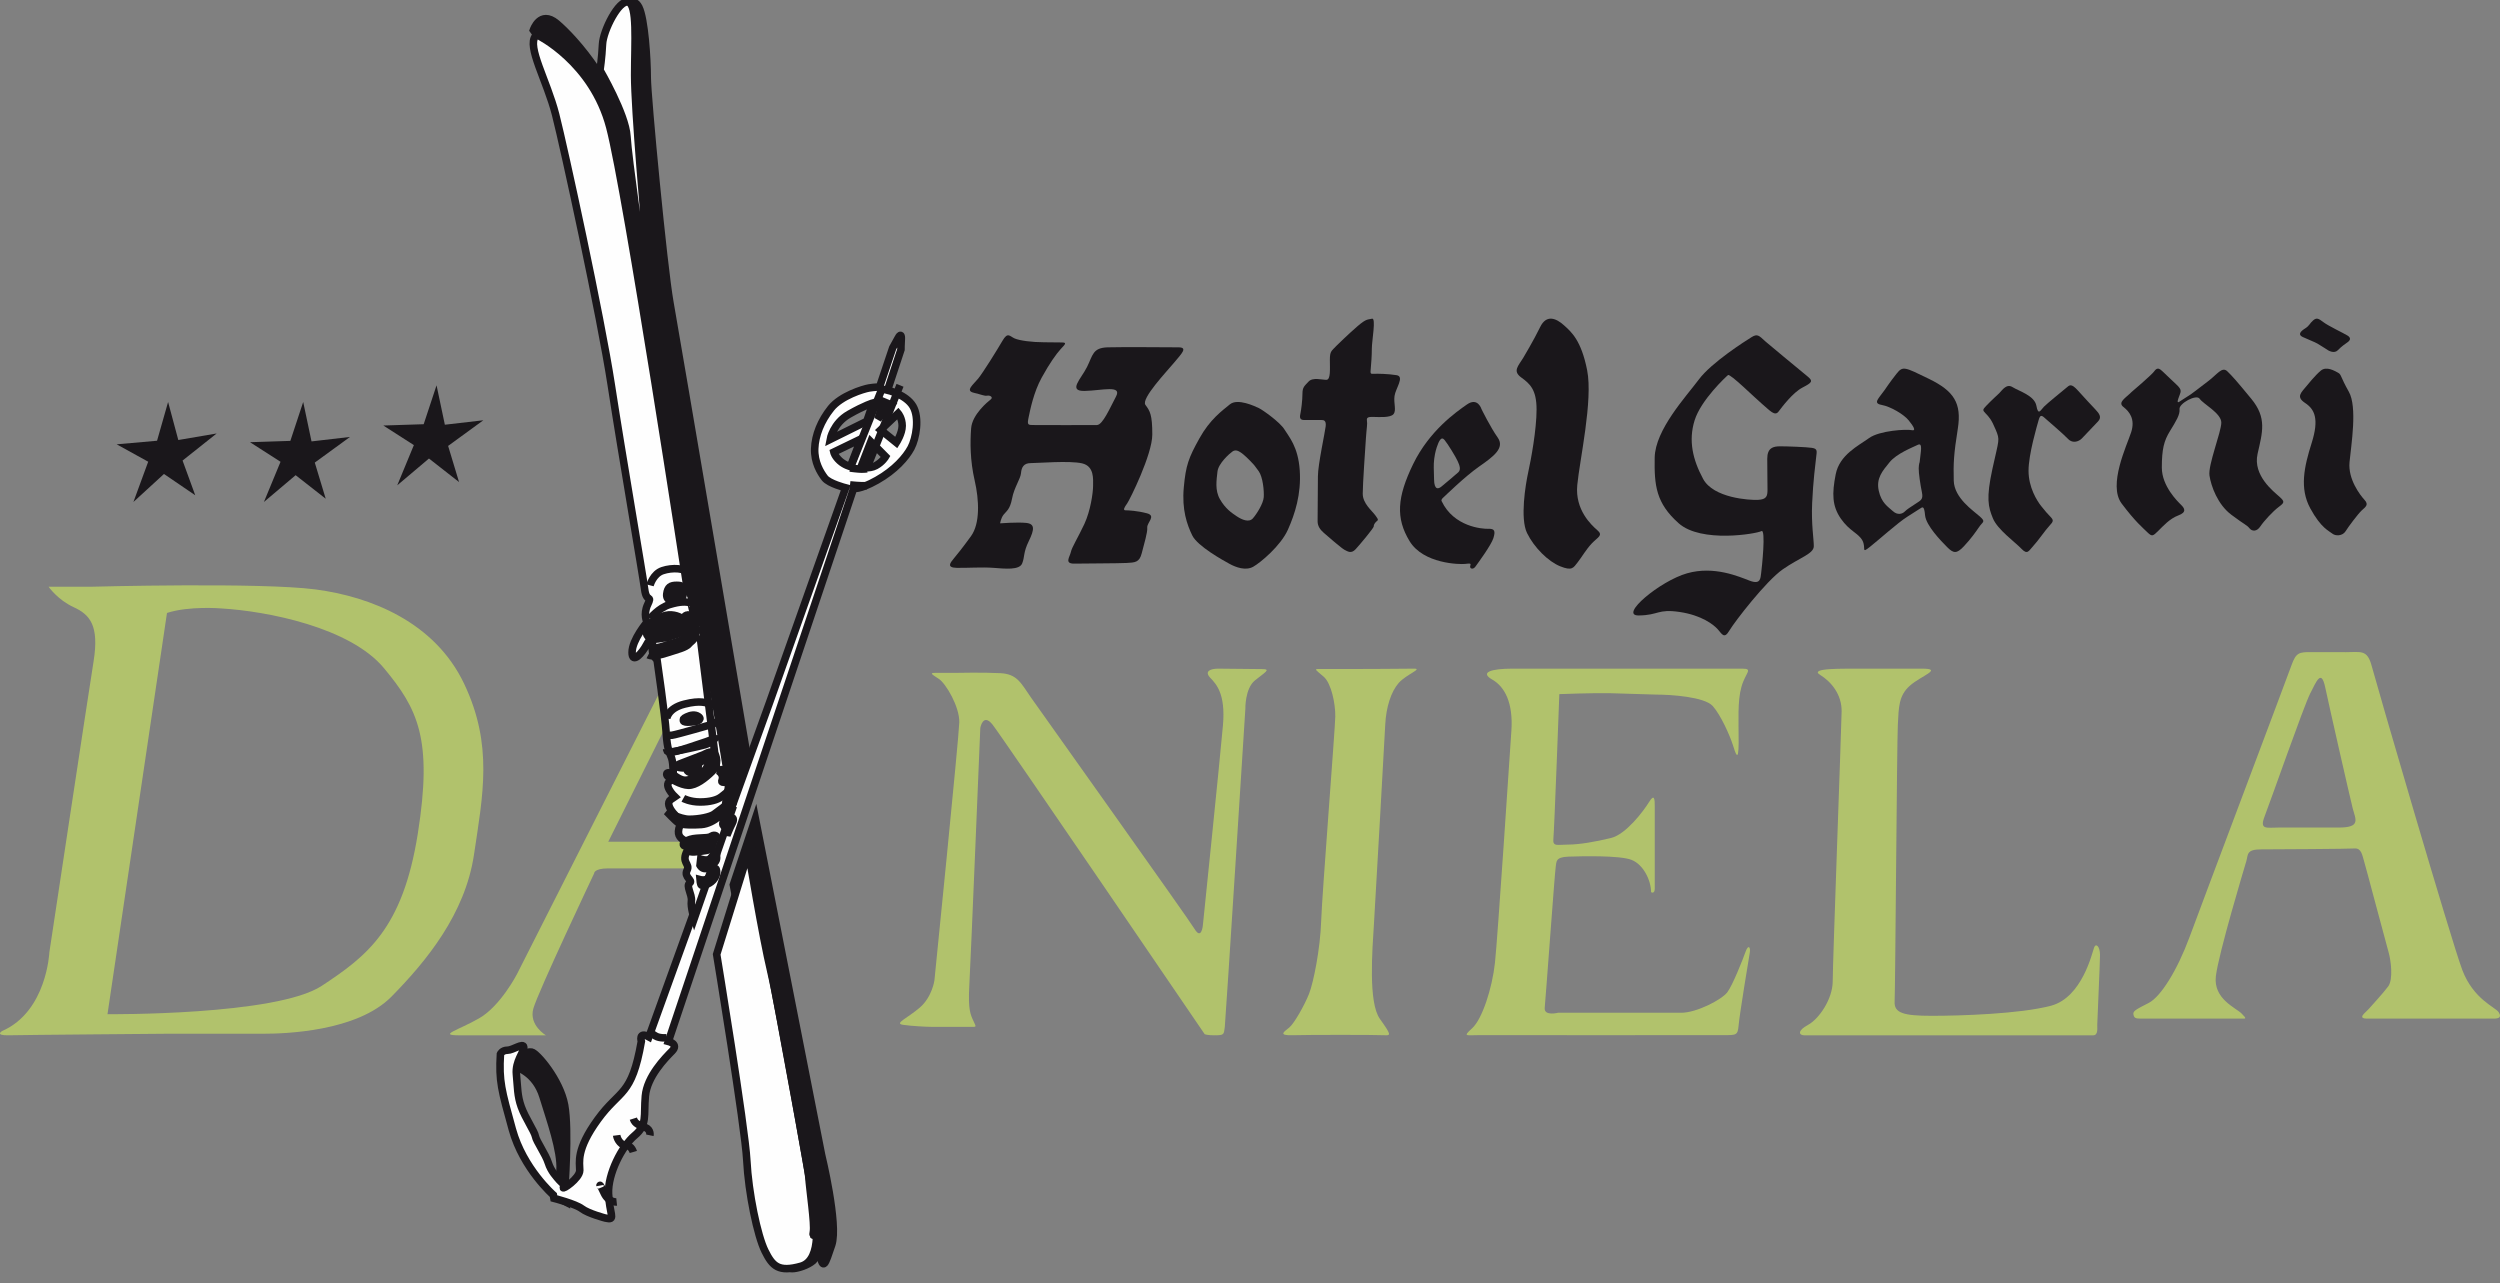 <?xml version="1.0" encoding="UTF-8"?>
<svg width="150px" height="77px" viewBox="0 0 150 77" version="1.1" xmlns="http://www.w3.org/2000/svg" xmlns:xlink="http://www.w3.org/1999/xlink">
    <rect x="0" y="0" width="150" height="77" fill="#808080" stroke="none"/>
    <!-- Generator: Sketch 59.1 (86144) - https://sketch.com -->
    <title>logo / hotel-daniela-logo</title>
    <desc>Created with Sketch.</desc>
    <g id="logo-/-hotel-daniela-logo" stroke="none" stroke-width="1" fill="none" fill-rule="evenodd">
        <g id="Group-151">
            <path d="M32,1.808 C32,1.808 32.408,0.583 33.388,1.4 C34.368,2.216 37.391,5.453 37.685,9.179 C37.981,12.906 41.282,32.646 41.282,32.646 L42,37.119 L40.917,37.066 L37.801,21.942 L33.279,3.609 L32,1.808 Z" id="Fill-1" fill="#1A171B"></path>
            <path d="M32,1.808 C32,1.808 32.408,0.583 33.388,1.4 C34.368,2.216 37.391,5.453 37.685,9.179 C37.981,12.906 41.282,32.646 41.282,32.646 L42,37.119 L40.917,37.066 L37.801,21.942 L33.279,3.609 L32,1.808 Z" id="Stroke-3" stroke="#1A171B" stroke-width="0.453"></path>
            <path d="M37.373,0.418 C37.373,0.418 37.983,-0.265 38.334,0.434 C38.684,1.133 38.834,3.56 38.834,4.664 C38.834,5.768 39.801,15.949 40.192,18.149 C40.584,20.35 45,46.381 45,46.381 L44.609,47.776 L43.994,49.119 L40.584,32.265 L36,7.63 L37.453,3.014 L37.373,0.418 Z" id="Fill-5" fill="#1A171B"></path>
            <path d="M37.373,0.418 C37.373,0.418 37.983,-0.265 38.334,0.434 C38.684,1.133 38.834,3.56 38.834,4.664 C38.834,5.768 39.801,15.949 40.192,18.149 C40.584,20.35 45,46.381 45,46.381 L44.609,47.776 L43.994,49.119 L40.584,32.265 L36,7.63 L37.453,3.014 L37.373,0.418 Z" id="Stroke-7" stroke="#1A171B" stroke-width="0.453"></path>
            <path d="M33.879,71.441 C33.879,71.441 34.152,67.829 33.879,66.314 C33.605,64.799 32.206,63.178 31.899,63.125 C31.591,63.072 31.148,63.364 31.148,63.364 L31,64.042 C31,64.042 32.137,64.348 32.581,65.795 C33.025,67.243 33.674,69.05 33.605,70.206 C33.537,71.362 33.333,71.8 33.333,71.8 L33.947,72.119 L33.879,71.441 Z" id="Fill-9" fill="#1A171B"></path>
            <path d="M33.879,71.441 C33.879,71.441 34.152,67.829 33.879,66.314 C33.605,64.799 32.206,63.178 31.899,63.125 C31.591,63.072 31.148,63.364 31.148,63.364 L31,64.042 C31,64.042 32.137,64.348 32.581,65.795 C33.025,67.243 33.674,69.05 33.605,70.206 C33.537,71.362 33.333,71.8 33.333,71.8 L33.947,72.119 L33.879,71.441 Z" id="Stroke-11" stroke="#1A171B" stroke-width="0.453"></path>
            <path d="M45.323,49.119 L49.293,69.289 C49.293,69.289 50.311,73.472 49.904,74.689 C49.497,75.907 49.395,76.224 49.191,75.272 C48.987,74.319 49.089,75.378 48.784,75.643 C48.479,75.907 47.868,76.119 47.512,76.119 C47.155,76.119 45.832,62.619 45.832,62.619 L44,53.089 L45.323,49.119 Z" id="Fill-13" fill="#1A171B"></path>
            <path d="M45.323,49.119 L49.293,69.289 C49.293,69.289 50.311,73.472 49.904,74.689 C49.497,75.907 49.395,76.224 49.191,75.272 C48.987,74.319 49.089,75.378 48.784,75.643 C48.479,75.907 47.868,76.119 47.512,76.119 C47.155,76.119 45.832,62.619 45.832,62.619 L44,53.089 L45.323,49.119 Z" id="Stroke-15" stroke="#1A171B" stroke-width="0.453"></path>
            <path d="M6.449,60.852 C6.449,60.852 16.583,60.943 19.304,59.151 C22.025,57.359 24.16,55.73 25.067,50.028 C25.974,44.326 25.067,42.533 23.039,40.09 C21.011,37.646 16.049,36.669 13.274,36.506 C13.274,36.506 11.353,36.343 10.019,36.777 L6.449,60.852 Z M5.524,35.203 L2.915,35.203 C2.915,35.203 3.453,35.985 4.419,36.43 C5.386,36.875 5.961,37.516 5.616,39.672 C5.271,41.826 2.961,57.143 2.961,57.143 C2.961,57.143 2.808,60.689 0.13,61.86 C0.13,61.86 -0.353,62.141 0.544,62.117 C1.442,62.094 10.044,62.024 10.044,62.024 L15.793,62.024 C17.058,62.024 21.417,61.907 23.497,59.789 C25.578,57.673 27.911,54.839 28.441,51.269 C28.97,47.7 29.603,44.706 27.842,41.013 C26.081,37.32 22.239,35.8 18.93,35.366 C15.622,34.931 5.524,35.203 5.524,35.203 L5.524,35.203 Z" id="Fill-17" fill="#B1C26C"></path>
            <path d="M39.792,41.119 L31.016,58.452 C31.016,58.452 30.03,60.363 28.753,61.095 C27.476,61.827 26.255,62.119 27.558,62.119 L32.756,62.119 C32.756,62.119 31.721,61.516 32,60.516 C32.28,59.515 35.647,52.406 35.647,52.406 C35.647,52.406 35.626,52.104 36.485,52.104 L41.511,52.104 L42,51.465 L41.681,50.506 L36.494,50.506 L40.165,43.146 L39.792,41.119 Z" id="Fill-19" fill="#B1C26C"></path>
            <path d="M57.35,40.372 L56.127,40.372 C55.736,40.372 55.92,40.463 56.335,40.737 C56.751,41.01 57.58,42.407 57.557,43.342 C57.534,44.277 56.065,58.827 56.065,58.827 C56.065,58.827 55.928,59.816 55.189,60.454 C54.451,61.092 53.632,61.409 54.178,61.489 C54.723,61.568 55.6,61.612 55.953,61.612 L58.234,61.612 C58.602,61.612 58.586,61.647 58.41,61.266 C58.234,60.885 58.076,60.599 58.159,59.134 C58.242,57.67 58.818,43.673 58.818,43.673 C58.818,43.673 58.982,42.75 59.558,43.483 C60.134,44.215 72.281,62.051 72.281,62.051 C72.281,62.051 72.446,62.128 72.94,62.118 C73.434,62.107 73.434,62.082 73.488,61.612 C73.543,61.142 74.721,42.533 74.721,42.533 C74.721,42.533 74.694,41.312 75.297,40.824 C75.901,40.336 76.284,40.146 75.736,40.146 C75.188,40.146 73.597,40.119 73.104,40.119 C72.61,40.119 72.253,40.281 72.61,40.661 C72.967,41.041 73.543,41.611 73.378,43.51 C73.214,45.409 72.171,55.526 72.171,55.526 C72.171,55.526 72.089,56.422 71.678,55.744 C71.267,55.066 62.465,42.723 61.862,41.855 C61.258,40.987 61.039,40.444 60.025,40.39 C59.01,40.336 57.35,40.372 57.35,40.372" id="Fill-21" fill="#B1C26C"></path>
            <path d="M81.501,40.139 L79.129,40.139 C78.814,40.139 78.958,40.203 79.418,40.599 C79.879,40.995 80.13,42.229 80.117,42.995 C80.105,43.762 79.323,53.648 79.269,55.286 C79.215,56.924 78.812,58.945 78.543,59.627 C78.274,60.31 77.656,61.402 77.36,61.648 C77.064,61.894 76.634,62.142 77.575,62.113 C78.516,62.084 82.604,62.087 83.034,62.113 C83.464,62.139 83.491,62.112 82.791,61.129 C82.093,60.146 82.335,57.061 82.442,55.341 C82.55,53.62 83.06,44.501 83.115,43.464 C83.168,42.427 83.464,41.498 83.921,40.979 C84.378,40.46 85.413,40.106 84.822,40.119 C84.309,40.131 81.501,40.139 81.501,40.139" id="Fill-23" fill="#B1C26C"></path>
            <path d="M99.393,41.676 C100.269,41.676 102.269,41.812 102.761,42.359 C103.254,42.905 103.802,44.161 103.966,44.68 C104.13,45.199 104.315,45.827 104.319,44.544 C104.322,43.26 104.24,42.085 104.486,41.212 C104.733,40.338 105.226,40.119 104.514,40.119 L90.74,40.119 C89.48,40.119 88.767,40.338 89.534,40.774 C90.301,41.212 90.794,42.194 90.684,43.833 C90.574,45.472 89.863,56.233 89.698,57.762 C89.534,59.292 88.932,61.149 88.329,61.695 C87.727,62.241 88.003,62.1 88.741,62.108 C89.48,62.116 102.62,62.108 103.403,62.108 C104.186,62.108 104.266,62.125 104.319,61.502 C104.371,60.879 104.931,57.484 104.988,57.155 C105.044,56.826 104.897,56.642 104.733,57.106 C104.568,57.571 103.966,59.1 103.638,59.537 C103.309,59.974 101.803,60.766 100.872,60.766 L93.478,60.766 C93.478,60.766 92.629,60.985 92.683,60.466 C92.738,59.947 93.286,52.354 93.341,52.027 C93.396,51.699 93.313,51.426 94.107,51.398 C94.902,51.371 97.175,51.316 97.886,51.59 C98.599,51.863 99.064,52.819 99.064,53.528 C99.064,53.528 99.286,53.673 99.286,53.306 L99.286,48.387 C99.286,47.961 99.269,47.594 98.944,48.123 C98.619,48.651 97.569,50.057 96.662,50.279 C95.755,50.501 94.765,50.675 94.094,50.675 C93.423,50.675 93.149,50.825 93.204,50.306 C93.258,49.787 93.56,41.648 93.56,41.648 C93.56,41.648 95.641,41.566 96.681,41.594 C97.722,41.621 99.393,41.676 99.393,41.676" id="Fill-25" fill="#B1C26C"></path>
            <path d="M111.795,40.122 C110.529,40.122 108.531,40.074 109.203,40.49 C109.876,40.906 110.513,41.668 110.497,42.692 C110.481,43.714 109.963,57.766 109.963,58.863 C109.963,59.961 109.121,61.151 108.478,61.495 C107.836,61.839 107.923,62.119 108.258,62.119 L125.587,62.119 C125.89,62.119 125.835,61.725 125.835,61.496 C125.835,61.267 126,57.821 126,57.3 C126,56.778 125.752,56.558 125.643,56.86 C125.532,57.162 124.927,59.851 123.057,60.345 C121.186,60.839 117.611,60.949 115.905,60.949 C114.2,60.949 113.636,60.78 113.677,60.084 C113.718,59.389 113.814,44.594 113.87,43.496 C113.924,42.399 113.929,41.736 114.588,41.145 C115.247,40.553 116.631,40.119 115.313,40.119 C113.995,40.119 111.795,40.122 111.795,40.122" id="Fill-27" fill="#B1C26C"></path>
            <path d="M140.164,49.653 L136.735,49.653 C135.977,49.653 135.552,49.81 135.885,48.96 C136.218,48.111 138.224,42.367 138.611,41.61 C139,40.853 139.277,40.123 139.517,41.259 C139.757,42.395 140.996,47.843 141.162,48.499 C141.329,49.154 141.68,49.653 140.33,49.653 L140.164,49.653 Z M138.639,39.127 C137.95,39.127 137.762,39.154 137.492,39.908 C137.223,40.661 132.125,54.183 131.379,56.207 C130.633,58.229 129.647,59.8 128.928,60.173 C128.209,60.546 127.961,60.652 128.005,60.865 C128.049,61.079 128.129,61.117 128.448,61.117 L134.47,61.117 C134.736,61.117 134.843,61.158 134.497,60.812 C134.151,60.466 132.792,59.934 132.951,58.576 C133.111,57.218 134.656,52.08 134.776,51.681 C134.896,51.281 134.763,50.962 135.669,50.962 C136.575,50.962 140.891,50.935 141.291,50.908 C141.691,50.882 141.744,51.361 141.824,51.601 C141.904,51.841 143.183,56.686 143.316,57.138 C143.449,57.591 143.609,58.762 143.289,59.188 C142.97,59.614 142.304,60.333 142.117,60.546 C141.93,60.759 141.398,61.117 142.037,61.117 L149.631,61.117 C149.951,61.117 150.105,61.025 149.921,60.732 C149.738,60.44 148.405,59.96 147.74,58.203 C147.073,56.446 142.57,40.978 142.304,39.967 C142.037,38.956 141.669,39.13 140.751,39.13 L138.639,39.127 Z" id="Fill-29" fill="#B1C26C"></path>
            <path d="M52.678,25.141 L53.458,24.283 L53.001,24.093 L52.678,25.141 Z M52.84,25.793 L53.889,24.8 C53.889,24.8 54.131,25.087 54.131,25.549 C54.131,26.011 53.781,26.554 53.781,26.554 L52.84,25.793 Z M51.656,28.022 L52.248,26.5 L53.136,27.396 C53.136,27.396 52.948,27.723 52.544,27.94 C52.141,28.158 51.656,28.022 51.656,28.022 L51.656,28.022 Z M50.028,27.125 L51.656,26.337 L51.022,27.995 C51.022,27.995 50.673,27.913 50.377,27.641 C50.082,27.37 50.028,27.125 50.028,27.125 L50.028,27.125 Z M49.813,26.364 C49.813,26.364 49.985,25.398 50.942,24.854 C51.898,24.31 52.383,24.175 52.383,24.175 L52.006,25.277 L49.813,26.364 Z M36.313,73.082 C36.313,73.082 35.305,72.819 34.915,72.524 C34.524,72.228 33.235,71.899 33.235,71.899 L33.202,71.702 C33.202,71.702 31.392,70.124 30.742,67.769 C30.091,65.414 29.929,64.877 30.026,63.244 C30.026,63.244 30.124,63.014 30.449,63.014 C30.775,63.014 31.406,62.542 31.427,62.832 C31.448,63.121 30.906,63.668 30.984,64.464 C31.062,65.258 31.036,65.735 31.275,66.408 C31.514,67.079 32.073,67.885 32.126,68.181 C32.179,68.477 32.738,69.256 32.897,69.767 C33.057,70.277 33.403,70.627 33.562,70.815 C33.722,71.003 33.908,71.056 33.802,71.245 C33.695,71.433 34.785,70.707 34.785,70.224 C34.785,69.74 34.546,68.987 35.875,67.16 C37.205,65.333 37.897,65.816 38.481,62.484 C38.481,62.484 38.295,61.866 38.934,62.215 L46.167,42.169 L50.74,29.27 C50.74,29.27 49.743,29.017 49.484,28.68 C49.226,28.343 48.853,27.734 48.882,26.922 C48.911,26.11 49.255,25.252 49.858,24.498 C50.46,23.744 51.798,23.338 52.142,23.279 C52.486,23.222 52.773,23.222 52.773,23.222 L53.561,20.875 C53.561,20.875 53.759,20.523 53.888,20.283 C54.017,20.042 54.097,20.062 54.077,20.373 C54.057,20.684 54.057,20.975 54.057,20.975 L53.253,23.411 C53.253,23.411 54.371,23.676 54.779,24.375 C55.186,25.074 54.961,26.308 54.663,26.871 C54.365,27.434 53.692,28.208 52.615,28.814 C51.539,29.418 51.219,29.297 51.219,29.297 L40.104,62.484 C40.104,62.484 40.742,62.642 40.325,63.063 C39.907,63.485 38.827,64.581 38.721,65.763 C38.615,66.945 38.854,67.483 38.083,68.127 C37.312,68.772 36.46,70.438 36.514,71.621 C36.567,72.803 36.926,73.2 36.447,73.105 L36.313,73.082 Z" id="Fill-31" fill="#FEFEFE"></path>
            <path d="M52.678,25.141 L53.458,24.283 L53.001,24.093 L52.678,25.141 Z M52.84,25.793 L53.889,24.8 C53.889,24.8 54.131,25.087 54.131,25.549 C54.131,26.011 53.781,26.554 53.781,26.554 L52.84,25.793 Z M51.656,28.022 L52.248,26.5 L53.136,27.396 C53.136,27.396 52.948,27.723 52.544,27.94 C52.141,28.158 51.656,28.022 51.656,28.022 Z M50.028,27.125 L51.656,26.337 L51.022,27.995 C51.022,27.995 50.673,27.913 50.377,27.641 C50.082,27.37 50.028,27.125 50.028,27.125 Z M49.813,26.364 C49.813,26.364 49.985,25.398 50.942,24.854 C51.898,24.31 52.383,24.175 52.383,24.175 L52.006,25.277 L49.813,26.364 Z M36.313,73.082 C36.313,73.082 35.305,72.819 34.915,72.524 C34.524,72.228 33.235,71.899 33.235,71.899 L33.202,71.702 C33.202,71.702 31.392,70.124 30.742,67.769 C30.091,65.414 29.929,64.877 30.026,63.244 C30.026,63.244 30.124,63.014 30.449,63.014 C30.775,63.014 31.406,62.542 31.427,62.832 C31.448,63.121 30.906,63.668 30.984,64.464 C31.062,65.258 31.036,65.735 31.275,66.408 C31.514,67.079 32.073,67.885 32.126,68.181 C32.179,68.477 32.738,69.256 32.897,69.767 C33.057,70.277 33.403,70.627 33.562,70.815 C33.722,71.003 33.908,71.056 33.802,71.245 C33.695,71.433 34.785,70.707 34.785,70.224 C34.785,69.74 34.546,68.987 35.875,67.16 C37.205,65.333 37.897,65.816 38.481,62.484 C38.481,62.484 38.295,61.866 38.934,62.215 L46.167,42.169 L50.74,29.27 C50.74,29.27 49.743,29.017 49.484,28.68 C49.226,28.343 48.853,27.734 48.882,26.922 C48.911,26.11 49.255,25.252 49.858,24.498 C50.46,23.744 51.798,23.338 52.142,23.279 C52.486,23.222 52.773,23.222 52.773,23.222 L53.561,20.875 C53.561,20.875 53.759,20.523 53.888,20.283 C54.017,20.042 54.097,20.062 54.077,20.373 C54.057,20.684 54.057,20.975 54.057,20.975 L53.253,23.411 C53.253,23.411 54.371,23.676 54.779,24.375 C55.186,25.074 54.961,26.308 54.663,26.871 C54.365,27.434 53.692,28.208 52.615,28.814 C51.539,29.418 51.219,29.297 51.219,29.297 L40.104,62.484 C40.104,62.484 40.742,62.642 40.325,63.063 C39.907,63.485 38.827,64.581 38.721,65.763 C38.615,66.945 38.854,67.483 38.083,68.127 C37.312,68.772 36.46,70.438 36.514,71.621 C36.567,72.803 36.926,73.2 36.447,73.105 L36.313,73.082 Z" id="Stroke-33" stroke="#1A171B" stroke-width="0.453"></path>
            <path d="M32.273,2.119 C32.273,2.119 35.555,3.714 36.586,7.622 C37.618,11.529 41.232,35.304 41.232,35.304 C41.232,35.304 41.604,35.895 41.619,36.436 C41.635,36.977 41.604,36.834 41.604,36.834 C41.604,36.834 42.253,37.296 42.191,37.757 C42.129,38.219 42.315,38.41 42.315,38.41 L43.443,45.151 L43.598,46.104 C43.598,46.104 43.397,46.295 43.32,46.199 C43.242,46.104 43.211,46.342 43.211,46.342 C43.211,46.342 43.428,46.533 43.32,46.819 C43.211,47.106 43.815,46.692 43.691,47.329 C43.567,47.966 43.552,48.093 43.552,48.093 C43.552,48.093 43.984,47.711 43.984,48.061 C43.984,48.411 44,48.364 44,48.364 L41.652,55.119 C41.652,55.119 41.431,54.448 41.483,54.059 C41.535,53.67 41.144,53.147 41.378,52.986 C41.613,52.824 41.013,52.637 41.222,52.221 C41.431,51.805 40.831,51.778 41.248,51.014 C41.665,50.249 40.375,50.638 40.792,49.525 L40.883,49.269 C40.883,49.269 39.736,48.33 40.257,47.968 L40.492,47.807 C40.492,47.807 39.658,47.015 40.323,46.801 L40.401,46.747 C40.401,46.747 40.414,45.821 40.297,45.486 C40.179,45.15 40.036,45.016 39.971,43.97 C39.906,42.923 39.424,39.596 39.424,39.596 C39.424,39.596 39.137,39.368 39.137,38.952 C39.137,38.536 39.176,38.335 39.176,38.335 C39.176,38.335 39.019,38.241 38.785,38.697 C38.55,39.153 37.925,39.891 37.925,39.14 C37.925,38.388 38.824,37.329 38.824,37.329 C38.824,37.329 38.576,36.872 38.863,36.269 C39.15,35.665 38.785,36.188 38.681,35.37 C38.576,34.551 37.299,27.158 36.674,23.08 C36.048,19.001 33.859,8.912 33.337,6.873 C32.816,4.833 31.597,2.795 32.134,2.157 L32.273,2.119 Z" id="Fill-35" fill="#FEFEFE"></path>
            <path d="M32.273,2.119 C32.273,2.119 35.555,3.714 36.586,7.622 C37.618,11.529 41.232,35.304 41.232,35.304 C41.232,35.304 41.604,35.895 41.619,36.436 C41.635,36.977 41.604,36.834 41.604,36.834 C41.604,36.834 42.253,37.296 42.191,37.757 C42.129,38.219 42.315,38.41 42.315,38.41 L43.443,45.151 L43.598,46.104 C43.598,46.104 43.397,46.295 43.32,46.199 C43.242,46.104 43.211,46.342 43.211,46.342 C43.211,46.342 43.428,46.533 43.32,46.819 C43.211,47.106 43.815,46.692 43.691,47.329 C43.567,47.966 43.552,48.093 43.552,48.093 C43.552,48.093 43.984,47.711 43.984,48.061 C43.984,48.411 44,48.364 44,48.364 L41.652,55.119 C41.652,55.119 41.431,54.448 41.483,54.059 C41.535,53.67 41.144,53.147 41.378,52.986 C41.613,52.824 41.013,52.637 41.222,52.221 C41.431,51.805 40.831,51.778 41.248,51.014 C41.665,50.249 40.375,50.638 40.792,49.525 L40.883,49.269 C40.883,49.269 39.736,48.33 40.257,47.968 L40.492,47.807 C40.492,47.807 39.658,47.015 40.323,46.801 L40.401,46.747 C40.401,46.747 40.414,45.821 40.297,45.486 C40.179,45.15 40.036,45.016 39.971,43.97 C39.906,42.923 39.424,39.596 39.424,39.596 C39.424,39.596 39.137,39.368 39.137,38.952 C39.137,38.536 39.176,38.335 39.176,38.335 C39.176,38.335 39.019,38.241 38.785,38.697 C38.55,39.153 37.925,39.891 37.925,39.14 C37.925,38.388 38.824,37.329 38.824,37.329 C38.824,37.329 38.576,36.872 38.863,36.269 C39.15,35.665 38.785,36.188 38.681,35.37 C38.576,34.551 37.299,27.158 36.674,23.08 C36.048,19.001 33.859,8.912 33.337,6.873 C32.816,4.833 31.597,2.795 32.134,2.157 L32.273,2.119 Z" id="Stroke-37" stroke="#1A171B" stroke-width="0.453"></path>
            <path d="M42,36.119 C42,36.119 39.056,17.608 38.869,15.507 C38.68,13.405 38.079,6.548 38.079,4.524 C38.079,2.5 38.255,0.283 37.691,0.128 C37.127,-0.027 36.188,1.843 36.151,2.654 C36.113,3.467 36,4.215 36,4.215 C36,4.215 37.541,6.857 37.616,8.172 C37.691,9.486 38.568,15.546 38.568,15.546 L41.736,36.119 L42,36.119 Z" id="Fill-39" fill="#FEFEFE"></path>
            <path d="M42,36.119 C42,36.119 39.056,17.608 38.869,15.507 C38.68,13.405 38.079,6.548 38.079,4.524 C38.079,2.5 38.255,0.283 37.691,0.128 C37.127,-0.027 36.188,1.843 36.151,2.654 C36.113,3.467 36,4.215 36,4.215 C36,4.215 37.541,6.857 37.616,8.172 C37.691,9.486 38.568,15.546 38.568,15.546 L41.736,36.119 L42,36.119 Z" id="Stroke-41" stroke="#1A171B" stroke-width="0.453"></path>
            <path d="M43,57.261 C43,57.261 44.708,67.646 44.808,69.616 C44.908,71.587 45.446,74.149 45.898,75.061 C46.35,75.974 46.717,76.35 48.058,75.974 C49.398,75.598 48.946,72.984 48.846,72.339 C48.745,71.695 46.752,60.376 46.249,58.282 C45.747,56.187 44.908,51.119 44.908,51.119 L43,57.261 Z" id="Fill-43" fill="#FEFEFE"></path>
            <path d="M43,57.261 C43,57.261 44.708,67.646 44.808,69.616 C44.908,71.587 45.446,74.149 45.898,75.061 C46.35,75.974 46.717,76.35 48.058,75.974 C49.398,75.598 48.946,72.984 48.846,72.339 C48.745,71.695 46.752,60.376 46.249,58.282 C45.747,56.187 44.908,51.119 44.908,51.119 L43,57.261 Z" id="Stroke-45" stroke="#1A171B" stroke-width="0.453"></path>
            <path d="M45,51.418 C45,51.418 48.475,69.835 48.525,70.591 C48.575,71.347 48.891,73.462 48.801,73.915 C48.712,74.368 48.989,73.973 48.998,73.626 C49.008,73.279 48.979,71.883 48.855,71.078 C48.73,70.272 47.683,64.63 47.683,64.63 L45.964,55.229 L45.167,51.119 L45,51.418 Z" id="Fill-47" fill="#FEFEFE"></path>
            <path d="M45,51.418 C45,51.418 48.475,69.835 48.525,70.591 C48.575,71.347 48.891,73.462 48.801,73.915 C48.712,74.368 48.989,73.973 48.998,73.626 C49.008,73.279 48.979,71.883 48.855,71.078 C48.73,70.272 47.683,64.63 47.683,64.63 L45.964,55.229 L45.167,51.119 L45,51.418 Z" id="Stroke-49" stroke="#1A171B" stroke-width="0.453"></path>
            <path d="M37,72.118 C37,72.118 36.514,72.167 36.244,71.577 C35.974,70.988 36.001,71.135 36.001,71.135" id="Stroke-51" stroke="#1A171B" stroke-width="0.453"></path>
            <path d="M39.441,38.11 C40.039,38.032 40.112,37.977 40.476,37.868 C40.791,37.773 41.105,37.638 40.966,37.449 C40.827,37.259 40.502,37.101 40.136,37.12 C39.77,37.14 39.252,37.493 39.113,37.635 C38.975,37.777 38.857,38.185 39.441,38.11" id="Fill-53" fill="#1A171B"></path>
            <path d="M39.441,38.11 C40.039,38.032 40.112,37.977 40.476,37.868 C40.791,37.773 41.105,37.638 40.966,37.449 C40.827,37.259 40.502,37.101 40.136,37.12 C39.77,37.14 39.252,37.493 39.113,37.635 C38.975,37.777 38.857,38.185 39.441,38.11 Z" id="Stroke-55" stroke="#1A171B" stroke-width="0.906"></path>
            <path d="M39,35.119 C39,35.119 39.183,34.43 39.754,34.239 C40.325,34.047 41.161,34.061 41.365,34.462 C41.568,34.864 41.674,34.912 41.857,34.96 L42,34.991" id="Stroke-57" stroke="#1A171B" stroke-width="0.453"></path>
            <path d="M39.978,38.274 C40.059,38.274 40.113,38.233 40.133,38.146 C40.153,38.058 40.2,38.038 40.119,38.004 C40.038,37.971 39.991,37.937 39.924,37.997 C39.857,38.058 39.816,38.058 39.844,38.16 C39.87,38.261 39.978,38.274 39.978,38.274" id="Fill-59" fill="#1A171B"></path>
            <path d="M39.978,38.274 C40.059,38.274 40.113,38.233 40.133,38.146 C40.153,38.058 40.2,38.038 40.119,38.004 C40.038,37.971 39.991,37.937 39.924,37.997 C39.857,38.058 39.816,38.058 39.844,38.16 C39.87,38.261 39.978,38.274 39.978,38.274 Z" id="Stroke-61" stroke="#1A171B" stroke-width="0.453"></path>
            <path d="M39,39.095 C39,39.095 39.2,39.199 39.9,38.973 C40.599,38.747 41.056,38.643 41.199,38.452 C41.341,38.26 41.67,38.208 41.384,37.739 C41.099,37.269 41.201,37.46 41.213,37.252 C41.232,36.921 41.54,37.325 41.725,37.221 C41.911,37.117 42,37.121 42,37.121" id="Stroke-63" stroke="#1A171B" stroke-width="0.906"></path>
            <path d="M40.413,36.119 C40.877,36.119 41,35.869 41,35.532 C41,35.196 40.967,35.119 40.601,35.119 C40.236,35.119 40.06,35.216 40.005,35.638 C39.949,36.061 40.413,36.119 40.413,36.119" id="Fill-65" fill="#1A171B"></path>
            <path d="M40.413,36.119 C40.877,36.119 41,35.869 41,35.532 C41,35.196 40.967,35.119 40.601,35.119 C40.236,35.119 40.06,35.216 40.005,35.638 C39.949,36.061 40.413,36.119 40.413,36.119 Z" id="Stroke-67" stroke="#1A171B" stroke-width="0.453"></path>
            <path d="M40,43.119 C40,43.119 40.059,42.503 41.059,42.249 C42.059,41.994 42.382,42.185 42.618,42.228 C42.852,42.27 43,42.397 43,42.397" id="Stroke-69" stroke="#1A171B" stroke-width="0.453"></path>
            <path d="M40,43.969 C40,43.969 40.057,44.145 40.315,44.115 C40.571,44.087 42.8,43.441 42.8,43.441 C42.8,43.441 43,43.265 43,43.119" id="Stroke-71" stroke="#1A171B" stroke-width="0.453"></path>
            <path d="M41.258,43.332 C41.642,43.322 41.856,43.286 41.913,43.232 C41.97,43.177 42.083,43.113 41.898,42.986 C41.714,42.859 41.444,42.895 41.202,43.013 C40.96,43.132 41.003,43.15 41.003,43.241 C41.003,43.332 41.258,43.332 41.258,43.332" id="Fill-73" fill="#1A171B"></path>
            <path d="M41.258,43.332 C41.642,43.322 41.856,43.286 41.913,43.232 C41.97,43.177 42.083,43.113 41.898,42.986 C41.714,42.859 41.444,42.895 41.202,43.013 C40.96,43.132 41.003,43.15 41.003,43.241 C41.003,43.332 41.258,43.332 41.258,43.332 Z" id="Stroke-75" stroke="#1A171B" stroke-width="0.453"></path>
            <path d="M40,45.021 C40,45.021 40.118,45.151 40.423,45.111 C40.728,45.071 42.016,44.61 42.37,44.5 C42.725,44.389 43,44.219 43,44.119" id="Stroke-77" stroke="#1A171B" stroke-width="0.453"></path>
            <path d="M40,44.962 C40,44.962 39.989,45.142 40.25,45.116 C40.51,45.09 41.927,44.795 42.302,44.686 C42.677,44.576 43.011,44.26 43,44.119" id="Stroke-79" stroke="#1A171B" stroke-width="0.453"></path>
            <path d="M41,47.903 C41,47.903 41.392,48.119 42.006,48.119 C42.619,48.119 43.041,47.988 43.252,47.826 C43.463,47.665 43.923,47.319 44,47.119 L44,47.142" id="Stroke-81" stroke="#1A171B" stroke-width="0.453"></path>
            <path d="M41.899,45.81 C41.899,45.81 41.946,46.206 41.702,46.317 C41.46,46.429 41.199,46.307 41.199,46.135 C41.199,45.962 40.938,46.074 40.938,46.074 C40.938,46.074 40.268,46.033 40.762,45.841 C41.255,45.648 42.234,45.273 42.234,45.273 C42.234,45.273 42.645,45.02 42.822,45.162 C43,45.303 43.149,45.871 42.729,46.287 C42.309,46.703 41.748,47.129 41.302,47.119 C40.855,47.109 40.174,46.703 40.062,46.58 C39.95,46.46 39.987,46.317 40.193,46.378 C40.398,46.439 40.751,46.814 41.106,46.814 C41.46,46.814 42.104,46.54 42.374,46.104 C42.645,45.668 42.561,45.414 42.346,45.536 C42.132,45.658 41.899,45.81 41.899,45.81" id="Fill-83" fill="#1A171B"></path>
            <path d="M41.899,45.81 C41.899,45.81 41.946,46.206 41.702,46.317 C41.46,46.429 41.199,46.307 41.199,46.135 C41.199,45.962 40.938,46.074 40.938,46.074 C40.938,46.074 40.268,46.033 40.762,45.841 C41.255,45.648 42.234,45.273 42.234,45.273 C42.234,45.273 42.645,45.02 42.822,45.162 C43,45.303 43.149,45.871 42.729,46.287 C42.309,46.703 41.748,47.129 41.302,47.119 C40.855,47.109 40.174,46.703 40.062,46.58 C39.95,46.46 39.987,46.317 40.193,46.378 C40.398,46.439 40.751,46.814 41.106,46.814 C41.46,46.814 42.104,46.54 42.374,46.104 C42.645,45.668 42.561,45.414 42.346,45.536 C42.132,45.658 41.899,45.81 41.899,45.81 Z" id="Stroke-85" stroke="#1A171B" stroke-width="0.453"></path>
            <path d="M41.359,49.155 C41.941,49.155 42.64,49.016 42.867,48.835 C43.093,48.655 43.646,48.279 43.724,48.148 C43.803,48.017 43.892,48.361 43.735,48.557 C43.577,48.754 43.764,49.056 43.892,49.056 C44.02,49.056 44.04,49.204 43.921,49.424 C43.803,49.645 43.616,50.119 43.616,50.119 C43.616,50.119 43.596,49.735 43.498,49.636 C43.399,49.538 43.311,49.481 43.409,49.269 C43.508,49.056 43.34,48.827 43.104,49.023 C42.867,49.22 42.463,49.448 42.088,49.472 C41.714,49.497 40.926,49.523 40.72,49.384 C40.513,49.244 40,48.696 40,48.696 C40,48.696 40.777,49.155 41.359,49.155" id="Fill-87" fill="#1A171B"></path>
            <path d="M41.359,49.155 C41.941,49.155 42.64,49.016 42.867,48.835 C43.093,48.655 43.646,48.279 43.724,48.148 C43.803,48.017 43.892,48.361 43.735,48.557 C43.577,48.754 43.764,49.056 43.892,49.056 C44.02,49.056 44.04,49.204 43.921,49.424 C43.803,49.645 43.616,50.119 43.616,50.119 C43.616,50.119 43.596,49.735 43.498,49.636 C43.399,49.538 43.311,49.481 43.409,49.269 C43.508,49.056 43.34,48.827 43.104,49.023 C42.867,49.22 42.463,49.448 42.088,49.472 C41.714,49.497 40.926,49.523 40.72,49.384 C40.513,49.244 40,48.696 40,48.696 C40,48.696 40.777,49.155 41.359,49.155 Z" id="Stroke-89" stroke="#1A171B" stroke-width="0.453"></path>
            <path d="M41.008,50.596 C41.008,50.596 41.198,50.337 41.801,50.294 C42.403,50.25 42.507,50.283 42.697,50.164 C42.886,50.045 43.127,50.185 42.921,50.315 C42.714,50.445 42.886,50.953 42.386,51.028 C41.887,51.104 41.301,51.201 41.301,50.996 C41.301,50.79 41.267,50.758 41.112,50.758 C40.956,50.758 41.008,50.596 41.008,50.596" id="Fill-91" fill="#1A171B"></path>
            <path d="M41.008,50.596 C41.008,50.596 41.198,50.337 41.801,50.294 C42.403,50.25 42.507,50.283 42.697,50.164 C42.886,50.045 43.127,50.185 42.921,50.315 C42.714,50.445 42.886,50.953 42.386,51.028 C41.887,51.104 41.301,51.201 41.301,50.996 C41.301,50.79 41.267,50.758 41.112,50.758 C40.956,50.758 41.008,50.596 41.008,50.596 Z" id="Stroke-93" stroke="#1A171B" stroke-width="0.453"></path>
            <path d="M42.042,51.544 C42.042,51.544 42.403,51.669 42.573,51.544 C42.742,51.419 42.997,50.97 42.986,51.169 C42.976,51.369 43.071,51.569 42.87,51.769 C42.668,51.969 42.509,52.119 42.308,52.119 C42.106,52.119 42,51.919 42,51.919 L42.042,51.544 Z" id="Fill-95" fill="#1A171B"></path>
            <path d="M42.042,51.544 C42.042,51.544 42.403,51.669 42.573,51.544 C42.742,51.419 42.997,50.97 42.986,51.169 C42.976,51.369 43.071,51.569 42.87,51.769 C42.668,51.969 42.509,52.119 42.308,52.119 C42.106,52.119 42,51.919 42,51.919 L42.042,51.544 Z" id="Stroke-97" stroke="#1A171B" stroke-width="0.453"></path>
            <path d="M42,52.777 C42,52.777 42.29,52.855 42.453,52.719 C42.615,52.583 42.812,52.349 42.894,52.174 C42.975,52 42.998,52.291 42.998,52.291 C42.998,52.291 43.033,52.544 42.778,52.817 C42.522,53.089 42.139,53.147 42.081,53.108 C42.023,53.069 42,52.777 42,52.777" id="Fill-99" fill="#1A171B"></path>
            <path d="M42,52.777 C42,52.777 42.29,52.855 42.453,52.719 C42.615,52.583 42.812,52.349 42.894,52.174 C42.975,52 42.998,52.291 42.998,52.291 C42.998,52.291 43.033,52.544 42.778,52.817 C42.522,53.089 42.139,53.147 42.081,53.108 C42.023,53.069 42,52.777 42,52.777 Z" id="Stroke-101" stroke="#1A171B" stroke-width="0.453"></path>
            <path d="M39,37.119 C39,37.119 39.513,36.474 40.176,36.274 C40.838,36.075 41.117,36.102 41.487,36.165 C41.857,36.229 42,36.465 42,36.465" id="Stroke-103" stroke="#1A171B" stroke-width="0.453"></path>
            <path d="M39,38.119 C39,38.119 39.28,37.685 39.695,37.417 C40.11,37.151 40.537,36.972 40.964,37.284 C41.391,37.596 41.476,37.907 41.732,37.874 C41.988,37.841 42,37.607 42,37.607" id="Stroke-105" stroke="#1A171B" stroke-width="0.453"></path>
            <line x1="42" y1="38.119" x2="43" y2="46.119" id="Stroke-107" stroke="#1A171B" stroke-width="0.453"></line>
            <path d="M40,62.269 C40,62.269 39.567,62.305 39.336,62.161 C39.104,62.018 39,61.964 39,61.964" id="Stroke-109" stroke="#1A171B" stroke-width="0.453"></path>
            <line x1="53" y1="23.119" x2="51" y2="28.119" id="Stroke-111" stroke="#1A171B" stroke-width="0.453"></line>
            <line x1="52" y1="28.119" x2="54" y2="23.119" id="Stroke-113" stroke="#1A171B" stroke-width="0.453"></line>
            <path d="M38,69.119 C38,69.119 37.889,68.738 37.593,68.738 C37.296,68.738 37.037,68.404 37,68.119" id="Stroke-115" stroke="#1A171B" stroke-width="0.453"></path>
            <path d="M38.994,68.119 C38.994,68.119 39.064,67.785 38.713,67.643 C38.363,67.5 38.105,67.452 38,67.119" id="Stroke-117" stroke="#1A171B" stroke-width="0.453"></path>
            <path d="M51,28.081 C51,28.081 51.485,28.148 51.707,28.148 C51.929,28.148 51.991,28.129 51.991,28.129 L52,28.157" id="Stroke-119" stroke="#1A171B" stroke-width="0.453"></path>
            <path d="M51,29.092 C51,29.092 51.622,29.165 52,29.141" id="Stroke-121" stroke="#1A171B" stroke-width="0.453"></path>
            <polygon id="Fill-123" fill="#1A171B" points="11.714 29.716 9.838 28.438 8.005 30.119 8.892 27.703 7 26.659 9.423 26.444 10.086 24.119 10.698 26.401 13 26.008 10.954 27.633"></polygon>
            <polygon id="Fill-125" fill="#1A171B" points="19.543 29.924 17.738 28.511 15.835 30.119 16.832 27.707 15 26.532 17.421 26.453 18.192 24.119 18.691 26.484 21 26.216 18.887 27.755"></polygon>
            <polygon id="Fill-127" fill="#1A171B" points="27.543 28.924 25.738 27.511 23.835 29.119 24.832 26.706 23 25.531 25.421 25.453 26.193 23.119 26.691 25.483 29 25.216 26.887 26.755"></polygon>
            <path d="M62.636,20.536 C61.93,20.536 61.171,20.437 60.875,20.305 C60.579,20.173 60.466,19.899 60.147,20.448 C59.828,20.997 58.985,22.355 58.689,22.717 C58.393,23.079 57.903,23.442 58.416,23.563 C58.928,23.684 59.065,23.771 59.235,23.739 C59.407,23.706 59.611,23.838 59.44,23.969 C59.27,24.102 58.331,24.865 58.268,25.7 C58.204,26.535 58.204,27.628 58.479,28.824 C58.755,30.019 58.809,31.414 58.259,32.171 C57.708,32.928 57.446,33.247 57.226,33.512 C57.006,33.778 56.785,34.057 57.405,34.071 C58.025,34.084 58.906,34.017 59.609,34.071 C60.311,34.124 61.165,34.217 61.33,33.805 C61.495,33.393 61.384,33.167 61.729,32.463 C62.073,31.759 62.101,31.427 61.564,31.374 C61.026,31.321 60.008,31.4 60.008,31.4 C60.008,31.4 60.049,31.095 60.214,30.882 C60.379,30.67 60.6,30.577 60.724,29.913 C60.848,29.248 61.233,28.73 61.261,28.385 C61.289,28.039 61.426,27.787 61.839,27.787 C62.253,27.787 64.18,27.628 64.924,27.801 C65.668,27.973 65.585,28.757 65.585,29.155 C65.585,29.554 65.433,30.643 65.062,31.44 C64.69,32.237 64.304,32.848 64.25,33.127 C64.194,33.406 63.836,33.832 64.469,33.818 C65.103,33.805 67.1,33.805 67.596,33.778 C68.091,33.751 68.367,33.751 68.504,33.194 C68.642,32.636 68.863,31.945 68.835,31.653 C68.807,31.36 69.392,30.949 68.816,30.798 C68.24,30.646 67.701,30.618 67.529,30.618 C67.356,30.618 67.474,30.423 67.628,30.209 C67.782,29.994 69.138,27.269 69.138,26.073 C69.138,24.878 69,24.665 68.725,24.293 C68.449,23.922 70.02,22.274 70.46,21.743 C70.901,21.212 71.286,20.84 70.707,20.84 C70.129,20.84 67.375,20.813 66.466,20.84 C65.557,20.866 65.577,21.302 65.223,22.015 C64.87,22.729 64.043,23.483 65.089,23.456 C66.136,23.43 67.334,23.084 66.962,23.789 C66.59,24.493 66.164,25.489 65.819,25.502 C65.475,25.515 62.473,25.502 62.073,25.502 C61.674,25.502 61.619,25.515 61.715,25.05 C61.812,24.585 62.018,23.537 62.5,22.66 C62.982,21.783 63.368,21.251 63.629,20.959 C63.891,20.667 64.057,20.547 63.698,20.547 C63.34,20.547 62.636,20.536 62.636,20.536" id="Fill-129" fill="#1A171B"></path>
            <path d="M75.222,27.875 C74.933,27.556 74.623,27.266 74.456,27.155 C74.29,27.043 74.124,26.969 73.951,27.088 C73.777,27.207 73.098,27.806 73.048,28.299 C72.997,28.791 72.882,29.409 73.199,29.958 C73.517,30.508 73.879,30.761 74.203,30.976 C74.528,31.192 74.94,31.363 75.172,31.102 C75.403,30.842 75.799,30.211 75.825,29.83 C75.85,29.45 75.774,28.622 75.519,28.267 C75.263,27.913 75.222,27.875 75.222,27.875 M73.793,24.261 C73.329,24.644 72.601,25.155 71.959,26.313 C71.317,27.471 71.147,27.917 71.027,29.251 C70.905,30.583 71.22,31.478 71.535,32.125 C71.85,32.773 73.385,33.62 73.773,33.832 C74.16,34.044 74.742,34.255 75.19,34.006 C75.638,33.757 76.846,32.738 77.27,31.791 C77.694,30.845 78.082,29.652 77.985,28.219 C77.888,26.786 77.319,26.186 77.065,25.765 C76.81,25.344 75.771,24.597 75.529,24.485 C75.287,24.372 74.257,23.88 73.793,24.261" id="Fill-131" fill="#1A171B"></path>
            <path d="M80.198,20.736 C79.889,21.071 79.792,21.052 79.792,21.596 C79.792,22.141 79.85,22.79 79.579,22.79 C79.309,22.79 78.766,22.623 78.514,22.895 C78.263,23.167 78.147,23.23 78.147,23.628 C78.147,24.026 78.07,24.594 78.031,24.782 C77.993,24.97 77.935,25.201 78.244,25.201 L79.289,25.201 C79.425,25.201 79.579,25.222 79.541,25.577 C79.502,25.934 79.075,27.883 79.075,28.574 C79.075,29.266 79.056,30.983 79.056,31.276 C79.056,31.569 79.212,31.78 79.425,31.968 C79.638,32.157 80.507,32.911 80.681,32.995 C80.855,33.078 81.068,33.246 81.338,32.953 C81.609,32.66 82.423,31.677 82.423,31.592 C82.423,31.506 82.462,31.402 82.578,31.297 C82.694,31.192 82.734,31.213 82.519,30.92 C82.305,30.627 81.764,30.208 81.764,29.621 C81.764,29.035 81.919,26.855 81.957,26.269 C81.996,25.682 82.054,25.452 82.015,25.222 C81.976,24.991 82.215,25.017 82.455,25.017 C82.695,25.017 83.42,25.081 83.609,24.849 C83.798,24.617 83.609,24.206 83.672,23.756 C83.735,23.304 84.29,22.593 83.798,22.511 C83.306,22.429 82.638,22.416 82.423,22.429 C82.209,22.443 82.221,22.402 82.246,22.115 C82.272,21.828 82.31,21.363 82.31,20.912 C82.31,20.461 82.574,19.053 82.322,19.121 C82.07,19.19 82.007,19.094 81.452,19.572 C80.896,20.051 80.198,20.736 80.198,20.736" id="Fill-133" fill="#1A171B"></path>
            <path d="M86.205,26.838 C86.326,26.48 86.468,26.152 86.67,26.395 C86.872,26.638 87.336,27.398 87.457,27.662 C87.578,27.926 87.669,28.179 87.497,28.338 C87.326,28.496 86.71,29.006 86.498,29.185 C86.286,29.365 86.054,29.389 86.044,28.774 C86.034,28.158 86.003,27.926 86.054,27.524 C86.104,27.124 86.205,26.838 86.205,26.838 M88.891,24.548 C88.891,24.548 88.672,23.811 88.016,24.269 C87.36,24.726 85.761,25.844 84.788,27.847 C83.816,29.849 83.743,31.089 84.57,32.461 C85.396,33.834 87.591,33.874 87.916,33.834 C88.241,33.793 88.266,33.806 88.215,33.956 C88.163,34.105 88.371,34.213 88.526,33.996 C88.682,33.779 89.474,32.706 89.604,32.286 C89.734,31.864 89.682,31.715 89.305,31.728 C88.929,31.742 87.228,31.606 86.5,30.072 C86.5,30.072 86.438,29.996 86.579,29.87 C86.718,29.744 87.89,28.592 88.747,27.994 C89.604,27.397 90.305,26.881 89.864,26.256 C89.422,25.631 88.891,24.548 88.891,24.548" id="Fill-135" fill="#1A171B"></path>
            <path d="M91.386,21.483 C91.101,21.953 90.744,22.262 91.268,22.643 C91.79,23.024 92.194,23.364 92.194,24.571 C92.194,25.779 91.862,27.571 91.695,28.326 C91.529,29.082 91.197,31.112 91.624,31.986 C92.052,32.861 92.901,33.693 93.614,33.979 C94.327,34.265 94.398,34.075 94.659,33.741 C94.921,33.408 95.158,32.973 95.515,32.598 C95.871,32.224 96.204,32.129 95.847,31.819 C95.491,31.51 94.493,30.599 94.636,29.106 C94.778,27.612 95.586,24.018 95.229,22.215 C94.873,20.412 94.279,19.912 93.827,19.507 C93.376,19.103 92.788,18.841 92.408,19.626 C92.028,20.412 91.386,21.483 91.386,21.483" id="Fill-137" fill="#1A171B"></path>
            <path d="M105.935,20.495 C105.52,20.109 105.437,20.017 105.088,20.233 C104.74,20.449 102.693,21.745 101.932,22.767 C101.17,23.79 99.309,25.783 99.281,27.461 C99.252,29.14 99.365,30.188 100.718,31.394 C102.073,32.601 105.4,32.024 105.683,31.867 C105.965,31.709 105.71,34.082 105.669,34.39 C105.626,34.699 105.641,35.092 104.985,34.843 C104.328,34.594 102.848,33.938 101.227,34.397 C99.604,34.856 97.109,36.941 98.321,36.928 C99.534,36.914 99.45,36.521 100.776,36.718 C102.101,36.914 102.819,37.478 103.073,37.766 C103.328,38.055 103.455,38.357 103.764,37.832 C104.075,37.308 105.951,34.869 106.965,34.161 C107.981,33.453 108.828,33.23 108.828,32.771 C108.828,32.313 108.672,31.473 108.729,30.188 C108.785,28.903 108.927,27.802 108.969,27.435 C109.011,27.068 109.067,26.924 108.715,26.871 C108.363,26.819 107.234,26.779 106.81,26.779 C106.388,26.779 106.035,26.871 106.035,27.527 C106.035,28.182 106.05,29.008 106.05,29.389 C106.05,29.769 105.992,29.965 105.486,29.991 C104.977,30.018 102.806,29.887 102.186,28.733 C101.564,27.579 101.297,26.438 101.677,25.22 C102.058,24 103.553,22.61 103.68,22.505 C103.807,22.4 105.288,23.869 105.739,24.249 C106.191,24.629 106.486,24.996 106.712,24.695 C106.938,24.394 107.572,23.554 108.15,23.253 C108.729,22.951 108.814,22.872 108.419,22.557 C108.023,22.243 105.935,20.495 105.935,20.495" id="Fill-139" fill="#1A171B"></path>
            <path d="M115.178,27.73 C115.233,27.145 115.391,26.532 115.067,26.69 C114.744,26.848 113.795,27.214 113.37,27.74 C112.945,28.264 112.566,28.691 112.723,29.434 C112.88,30.177 113.287,30.409 113.573,30.669 C113.86,30.929 114.142,30.836 114.29,30.688 C114.438,30.539 114.596,30.455 114.91,30.242 C115.224,30.028 115.409,29.992 115.317,29.546 C115.224,29.1 115.114,28.371 115.123,28.097 C115.132,27.823 115.178,27.73 115.178,27.73 M113.074,23.407 C112.714,23.916 112.354,24.196 112.894,24.294 C113.434,24.393 114.223,24.856 114.518,25.218 C114.812,25.579 114.992,25.875 114.697,25.809 C114.403,25.743 112.779,25.825 112.141,26.286 C111.503,26.746 110.37,27.291 110.142,28.458 C109.912,29.625 109.926,30.361 110.452,31.12 C110.979,31.879 111.519,31.994 111.749,32.438 C111.978,32.882 111.65,33.243 112.191,32.815 C112.731,32.389 113.863,31.367 114.436,31.005 C115.008,30.644 115.017,30.632 115.182,30.529 C115.346,30.426 115.449,30.302 115.504,30.914 C115.559,31.528 116.452,32.448 116.831,32.829 C117.211,33.21 117.401,33.238 117.835,32.775 C118.269,32.311 118.515,31.957 118.746,31.621 C118.977,31.284 119.16,31.322 118.785,30.984 C118.409,30.646 117.251,29.887 117.225,28.839 C117.198,27.79 117.225,27.259 117.469,25.719 C117.713,24.18 117.225,23.459 115.746,22.736 C114.267,22.015 114.172,21.946 113.793,22.423 C113.413,22.9 113.074,23.407 113.074,23.407" id="Fill-141" fill="#1A171B"></path>
            <path d="M119.955,23.591 C120.163,23.373 120.401,23.004 120.763,23.233 C121.125,23.463 122.072,23.731 122.184,24.347 C122.296,24.963 122.434,24.61 122.636,24.404 C122.838,24.196 123.762,23.452 123.967,23.278 C124.173,23.104 124.263,22.975 124.678,23.435 C125.093,23.894 125.471,24.303 125.717,24.56 C125.962,24.818 126.121,25.034 125.882,25.286 C125.642,25.538 125.078,26.131 124.913,26.305 C124.748,26.478 124.373,26.639 124.087,26.339 C123.802,26.038 122.86,25.237 122.668,25.064 C122.476,24.891 122.402,24.909 122.317,25.209 C122.232,25.51 121.712,27.251 121.712,28.244 C121.712,29.237 122.21,30.036 122.473,30.367 C122.735,30.699 122.826,30.795 123.023,31.002 C123.22,31.209 123.22,31.277 122.971,31.54 C122.721,31.802 122.275,32.464 122,32.753 C121.725,33.043 121.659,33.319 121.279,32.919 C120.899,32.519 119.849,31.774 119.574,31.099 C119.299,30.423 119.155,29.913 119.548,28.12 C119.941,26.327 120.006,26.423 119.745,25.789 C119.482,25.154 119.338,25.017 119.142,24.81 C118.945,24.603 118.945,24.589 119.194,24.327 C119.443,24.065 119.955,23.591 119.955,23.591" id="Fill-143" fill="#1A171B"></path>
            <path d="M127.904,23.511 C127.525,23.891 127.045,24.138 127.407,24.42 C127.77,24.701 128.122,25.149 127.871,25.931 C127.62,26.713 126.463,29.101 127.299,30.212 C128.135,31.323 128.568,31.666 128.846,31.941 C129.125,32.215 129.181,32.16 129.488,31.859 C129.794,31.557 130.184,31.118 130.7,30.925 C131.216,30.733 131.076,30.5 130.868,30.294 C130.658,30.088 129.71,29.169 129.71,28.058 C129.71,26.946 129.836,26.452 130.199,25.862 C130.561,25.272 130.812,24.874 130.771,24.545 C130.728,24.216 131.788,23.626 131.983,23.928 C132.178,24.23 133.279,24.792 133.279,25.355 C133.279,25.917 132.471,27.907 132.569,28.538 C132.666,29.169 133.056,30.267 133.879,30.884 C134.701,31.502 134.799,31.488 134.966,31.694 C135.133,31.9 135.412,31.9 135.621,31.584 C135.83,31.269 136.374,30.678 136.722,30.418 C137.071,30.157 137.098,30.102 136.764,29.8 C136.43,29.499 135.161,28.538 135.454,27.234 C135.747,25.931 136.026,25.08 135.077,23.928 C134.129,22.775 133.962,22.597 133.642,22.281 C133.321,21.965 133.028,22.473 132.471,22.884 C131.913,23.296 131.523,23.639 131.16,23.845 C130.798,24.051 130.561,24.339 130.7,23.914 C130.84,23.488 130.979,23.434 130.561,23.049 C130.143,22.665 129.752,22.267 129.641,22.185 C129.529,22.103 129.404,22.061 129.251,22.281 C129.097,22.5 127.904,23.511 127.904,23.511" id="Fill-145" fill="#1A171B"></path>
            <path d="M138.42,23.129 C138.067,23.562 137.739,23.803 138.308,24.18 C138.878,24.556 139.158,25.129 138.701,26.575 C138.243,28.022 137.966,29.3 138.616,30.499 C139.265,31.697 139.758,31.864 139.942,32.018 C140.125,32.17 140.549,32.17 140.732,31.878 C140.916,31.585 141.48,30.833 141.705,30.624 C141.931,30.415 142.143,30.289 141.874,29.997 C141.607,29.704 140.873,28.757 140.972,27.726 C141.07,26.695 141.452,24.423 140.929,23.503 C140.408,22.584 140.492,22.472 140.28,22.361 C140.069,22.249 139.589,21.957 139.25,22.236 C138.912,22.514 138.42,23.129 138.42,23.129" id="Fill-147" fill="#1A171B"></path>
            <path d="M139.508,20.902 C139.734,21.07 140.057,21.238 140.282,21.002 C140.507,20.767 140.704,20.644 140.858,20.532 C141.013,20.42 141.084,20.275 140.844,20.129 C140.606,19.983 139.705,19.558 139.41,19.334 C139.114,19.109 139.002,19.042 138.79,19.222 C138.579,19.401 138.579,19.535 138.312,19.703 C138.045,19.871 137.848,20.073 138.158,20.218 C138.467,20.364 138.889,20.521 139.058,20.622 C139.227,20.722 139.508,20.902 139.508,20.902" id="Fill-149" fill="#1A171B"></path>
        </g>
    </g>
</svg>